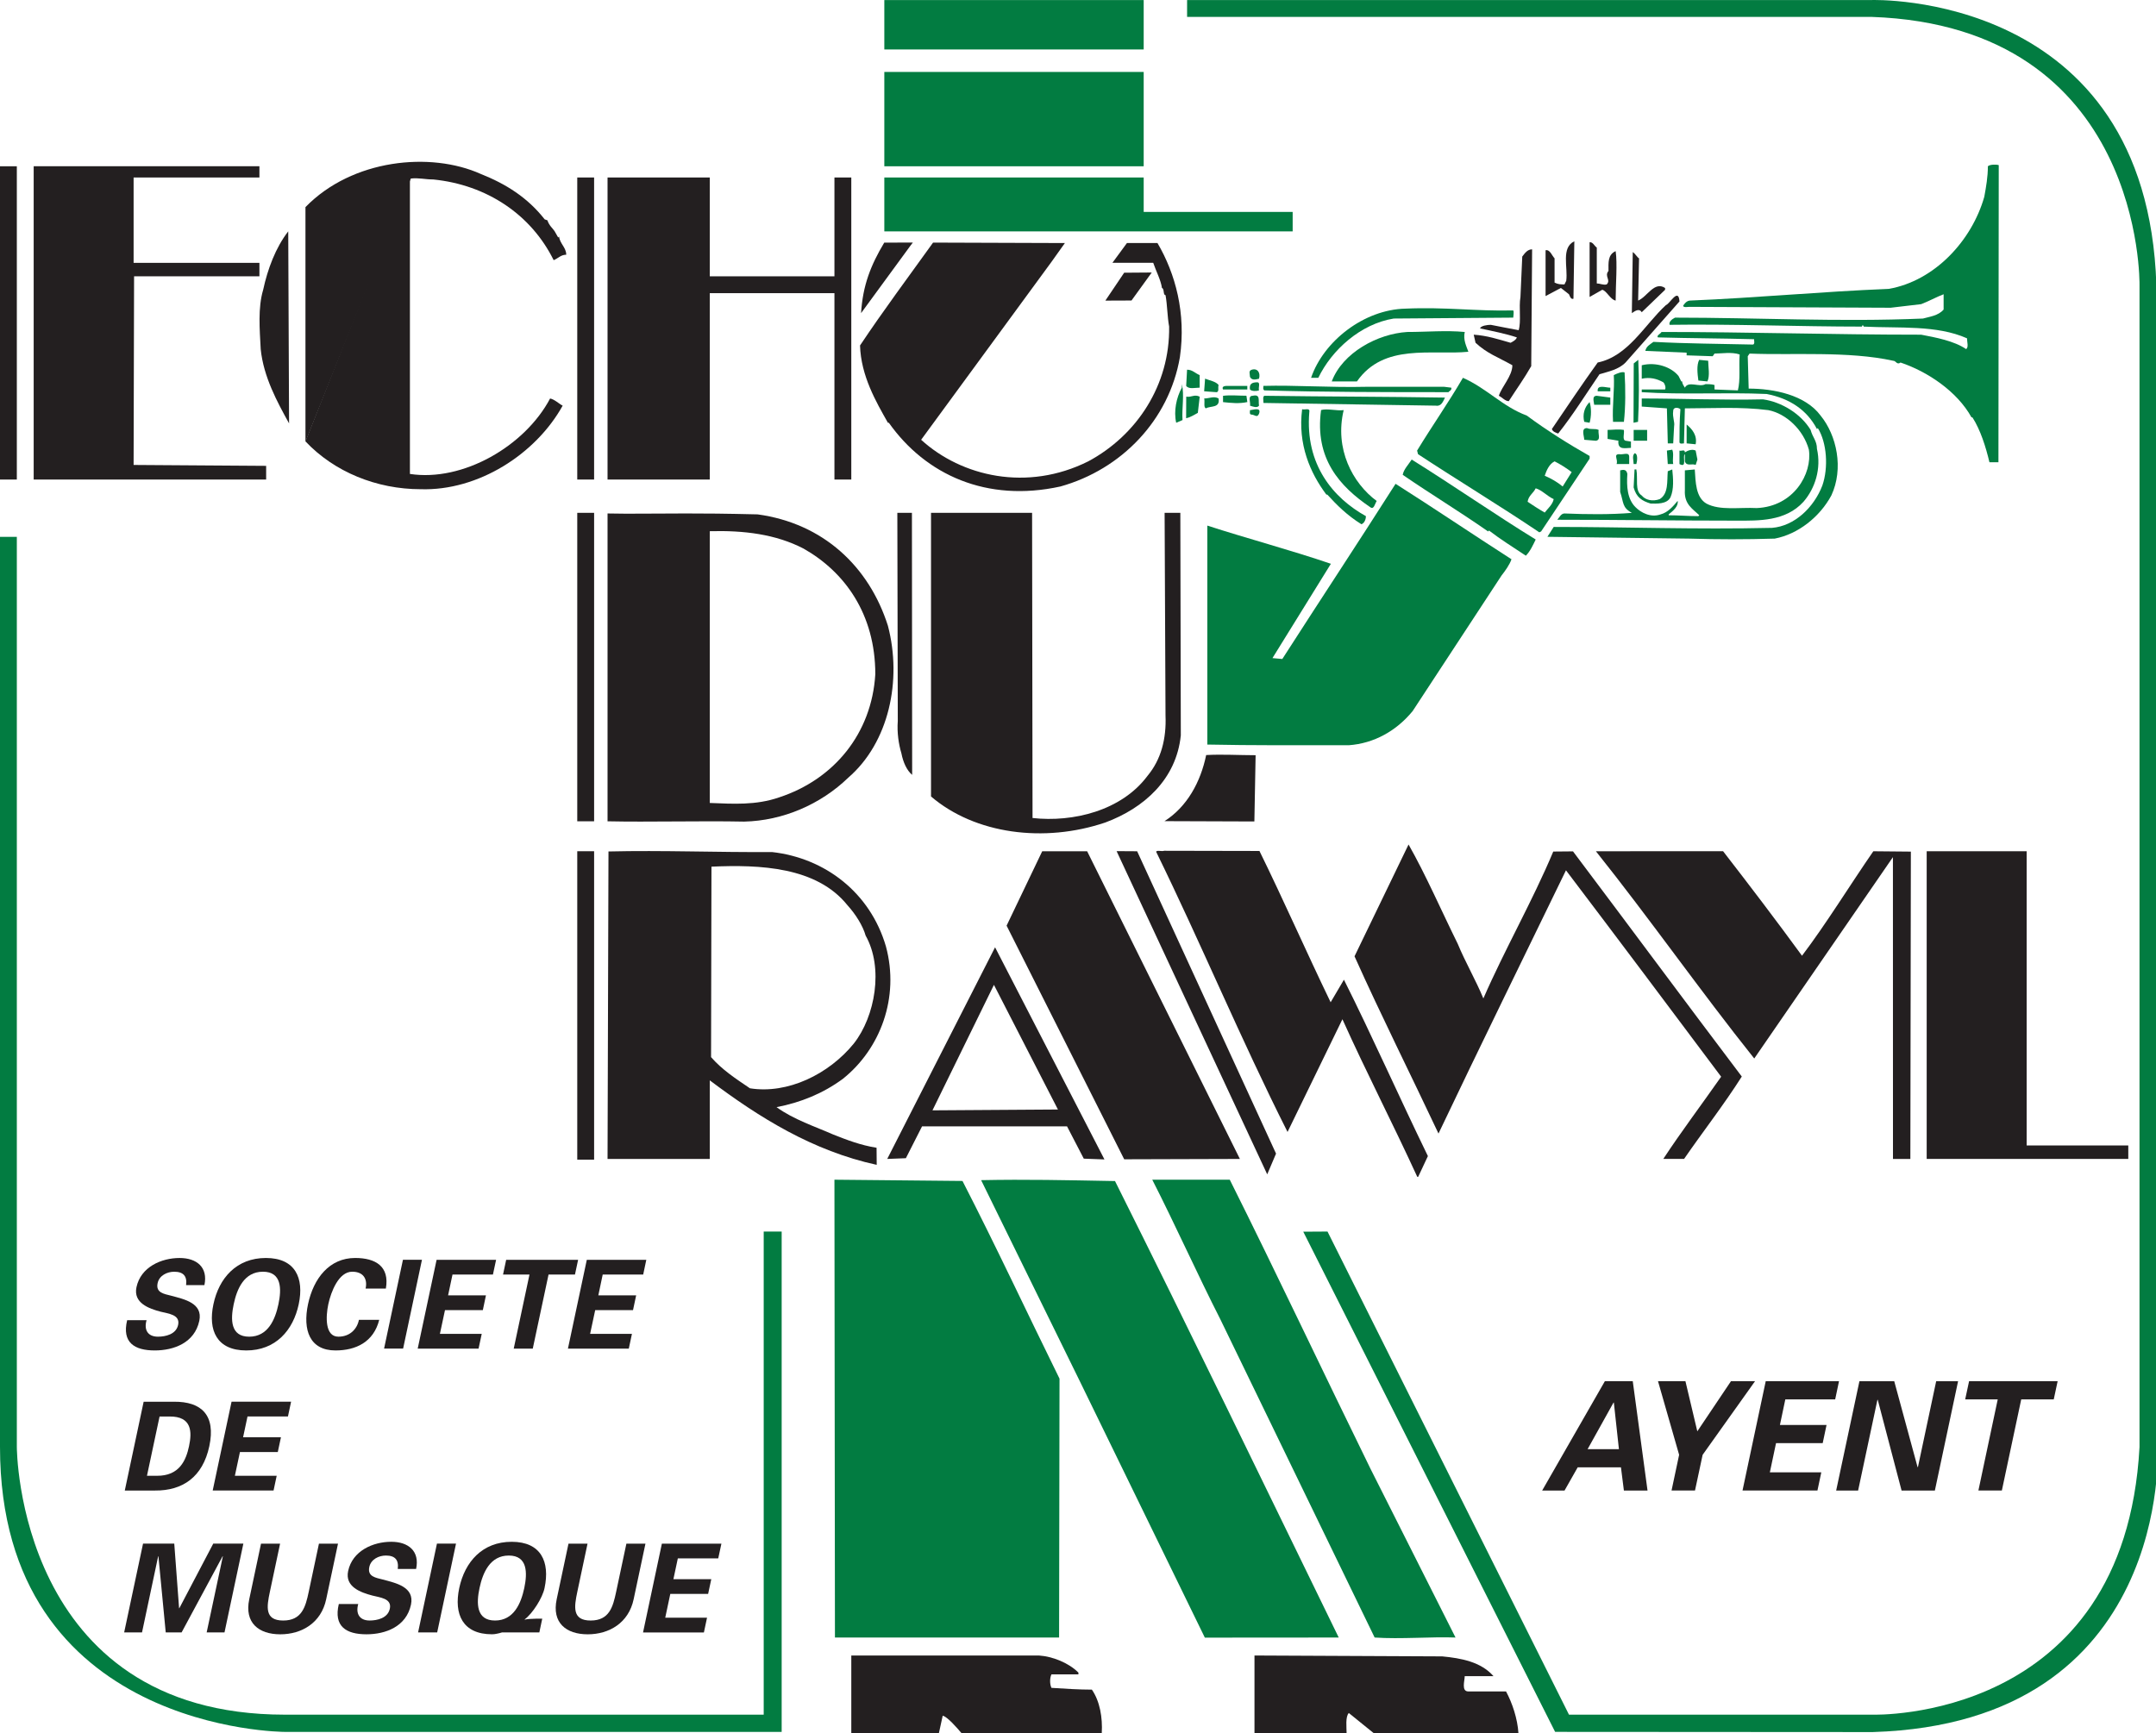 <svg width="500" height="402" viewBox="0 0 500 402" fill="none" xmlns="http://www.w3.org/2000/svg">
    <g clip-path="url(#clip0_1260_2)">
        <path d="M460.744 57.221C459.496 59.299 457.615 61.383 455.723 63.255C455.113 63.051 455.527 62.211 455.53 61.586C457.626 57.841 459.3 54.298 460.553 50.134L460.744 57.221Z" fill="#231F20"/>
        <path d="M364.902 69.3C364.273 69.516 364.063 68.682 363.859 68.257L361.984 66.795L358.436 68.682V58.05C359.479 57.841 359.898 59.297 360.521 59.926V65.554C361.354 65.973 361.984 65.973 362.817 65.973L363.23 65.14C363.649 62.006 361.984 57.427 365.106 55.971L364.902 69.3Z" fill="#231F20"/>
        <path d="M370.313 57.428V65.759C371.152 65.759 371.775 66.178 372.608 65.975C373.657 64.926 371.996 64.099 373.027 62.846C373.027 60.97 372.818 59.089 374.688 58.255C375.113 61.174 374.688 65.975 374.688 69.721C373.447 69.517 372.608 67.431 371.571 67.221L368.647 68.887V56.17C369.486 56.17 369.695 57.015 370.313 57.428Z" fill="#231F20"/>
        <path d="M380.116 59.927L379.901 69.72C381.986 68.887 383.652 65.141 386.151 66.802V67.221L380.734 72.429C380.116 71.386 379.068 72.225 378.444 72.639L378.654 58.471C379.283 58.884 379.691 59.717 380.116 59.927Z" fill="#231F20"/>
        <path d="M389.489 69.924L376.983 84.092C375.323 85.758 373.028 86.178 370.942 86.807C367.82 91.386 364.692 96.39 361.36 100.561C360.737 100.352 360.108 100.142 359.898 99.519C363.44 94.305 366.777 89.306 370.523 84.092C377.612 82.636 381.369 75.348 386.361 70.757C387.194 70.547 389.28 66.586 389.489 69.924Z" fill="#231F20"/>
        <path d="M396.147 83.678C396.158 85.133 396.585 87.223 395.965 88.477L393.873 88.277C393.649 86.606 393.435 84.732 394.058 83.472L396.147 83.678Z" fill="#027C41"/>
        <path d="M379.879 97.85L378.832 98.062L378.882 84.3L379.934 83.469C380.134 87.846 380.117 93.271 379.879 97.85Z" fill="#027C41"/>
        <path d="M278.218 87.01V89.923C277.176 89.923 275.719 90.354 275.09 89.515L275.294 85.758C276.547 85.758 277.176 86.597 278.218 87.01Z" fill="#027C41"/>
        <path d="M291.978 87.849C291.145 88.059 290.306 88.263 289.886 87.429C289.886 86.812 289.473 85.973 290.306 85.763C291.552 85.356 292.391 86.392 291.978 87.849Z" fill="#027C41"/>
        <path d="M376.759 86.386C376.984 90.136 376.999 94.298 376.603 97.85L374.081 97.856C373.857 94.1 374.476 90.343 374.255 87.013C375.087 86.59 376.135 86.175 376.759 86.386Z" fill="#027C41"/>
        <path d="M389.704 90.349C387.823 91.182 388.871 88.473 388.038 88.059L386.361 86.184C388.038 86.807 389.07 88.683 389.704 90.349Z" fill="#231F20"/>
        <path d="M282.607 89.317C282.385 89.94 282.801 90.783 282.172 90.979L279.254 90.766L279.472 87.837C280.516 88.263 281.984 88.48 282.607 89.317Z" fill="#027C41"/>
        <path d="M291.977 90.558C291.348 90.773 290.305 90.773 289.886 90.354C289.676 89.101 290.305 88.682 291.552 88.682C292.391 88.682 291.762 89.934 291.977 90.558Z" fill="#027C41"/>
        <path d="M274.237 97.443L272.771 98.065C272.163 95.353 272.809 92.224 274.083 89.929L274.088 89.103C274.696 91.606 274.054 94.728 274.237 97.443Z" fill="#027C41"/>
        <path d="M334.897 89.722L336.569 89.926C336.767 90.555 335.939 90.771 335.939 90.969C321.983 90.969 306.773 90.969 293.218 90.555C292.81 90.346 293.009 89.722 293.009 89.513C300.313 89.309 308.439 89.926 316.973 89.722H334.897Z" fill="#027C41"/>
        <path d="M289.263 90.349H283.636C283.216 89.516 284.265 89.516 284.673 89.516H289.263V90.349Z" fill="#027C41"/>
        <path d="M373.447 90.771H370.529C370.313 89.099 372.404 89.932 373.447 89.932V90.771Z" fill="#027C41"/>
        <path d="M289.27 93.262C287.395 93.68 285.516 93.475 283.635 93.277L283.633 91.816C285.302 91.593 287.385 91.801 289.059 91.796L289.27 93.262Z" fill="#027C41"/>
        <path d="M277.791 95.77C276.966 96.19 276.119 96.811 275.075 97.014L275.101 92.007C276.343 92.22 276.983 91.39 278.227 92.018L277.791 95.77Z" fill="#027C41"/>
        <path d="M291.977 94.097C291.551 94.721 290.509 94.301 289.885 94.097C290.101 93.474 289.262 91.808 290.509 91.808C292.39 91.388 291.761 92.85 291.977 94.097Z" fill="#027C41"/>
        <path d="M335.106 92.229C334.693 93.059 334.275 94.315 333.016 94.101C319.682 93.898 306.558 93.684 293.008 93.471C293.007 92.846 292.808 92.006 293.21 91.807C307.179 92.008 322.185 92.009 335.106 92.229Z" fill="#027C41"/>
        <path d="M373.447 93.89H369.695C369.695 93.267 369.072 91.811 370.313 91.811L373.447 92.224V93.89Z" fill="#027C41"/>
        <path d="M282.599 92.433C283.012 94.723 280.723 94.094 279.68 94.723C279.057 94.519 279.465 93.266 279.267 92.433C280.507 92.433 281.55 91.81 282.599 92.433Z" fill="#027C41"/>
        <path d="M408.869 92.636C413.237 93.271 417.618 95.974 419.907 99.731C420.327 101.397 421.369 102.231 421.369 104.106C422.412 108.691 420.956 113.27 418.241 116.399C414.076 120.983 407.826 120.774 402.822 120.774C389.069 120.774 375.112 120.564 361.149 120.564C361.569 120.156 361.988 119.108 362.821 119.108C367.819 119.317 373.446 119.387 378.444 118.968C376.155 117.715 376.58 116.608 375.735 114.103V109.105C376.58 108.901 377.198 108.901 377.401 109.938C377.198 112.851 377.401 115.781 379.289 117.645C380.53 118.898 382.819 120.156 385.114 119.317C386.78 118.898 388.032 117.441 389.069 116.189C389.279 117.441 388.032 118.484 386.99 119.317V119.527C389.489 119.527 391.37 119.731 393.863 119.731L394.079 119.527C392.617 118.065 390.531 117.022 390.741 113.69V109.105L393.036 108.901C393.24 111.814 393.24 115.356 395.745 116.818C398.861 118.484 403.445 117.645 407.406 117.855C415.958 117.494 420.327 109.938 419.499 104.31C418.241 99.731 414.286 95.974 410.121 95.141C403.655 94.308 396.991 94.727 390.741 94.727L390.531 102.848C390.118 102.848 389.704 103.064 389.489 102.644C389.489 100.355 389.489 97.646 389.704 94.931C389.279 94.523 388.032 94.308 388.032 95.356C387.823 96.813 388.446 97.85 388.242 98.898L388.032 102.848H386.78L386.57 94.727L380.739 94.308V92.438C389.908 92.438 399.7 92.851 408.869 92.636Z" fill="#027C41"/>
        <path d="M368.647 98.062L367.401 97.847C366.987 96.18 367.401 94.52 368.647 93.268C369.072 94.52 369.072 96.6 368.647 98.062Z" fill="#027C41"/>
        <path d="M291.978 95.971C291.553 97.02 290.929 96.181 290.306 96.181C289.677 96.181 289.887 95.558 289.887 95.138C290.51 95.138 292.595 94.305 291.978 95.971Z" fill="#027C41"/>
        <path d="M303.645 95.559C302.597 107.851 309.272 115.564 316.769 119.73C316.769 120.563 316.355 121.396 315.726 121.606C312.394 119.526 310.099 117.23 307.81 114.731H307.6C303.849 109.727 300.936 103.057 301.979 94.93C302.597 95.139 303.849 94.516 303.645 95.559Z" fill="#027C41"/>
        <path d="M311.613 95.136C309.471 104.095 313.626 112.03 319.27 116.214C318.846 116.842 318.632 118.301 317.794 117.666C310.692 112.846 304.846 106.374 306.37 95.119C307.837 94.702 309.943 95.349 311.613 95.136Z" fill="#027C41"/>
        <path d="M393.24 103.059L391.149 102.85V98.469C392.413 99.517 393.648 100.98 393.24 103.059Z" fill="#027C41"/>
        <path d="M370.748 99.737C370.524 100.58 371.363 102.032 370.11 102.243L367.401 102.014C367.402 101.175 366.58 99.302 368.036 99.306C369.079 99.73 369.913 99.318 370.748 99.737Z" fill="#027C41"/>
        <path d="M378.864 99.727H381.986V102.232H378.864V99.727Z" fill="#027C41"/>
        <path d="M376.983 102.229L378.235 102.433V103.889C376.983 103.889 375.113 104.519 375.323 102.229L372.818 101.81V99.724C374.064 99.724 375.113 99.514 376.581 99.724C376.773 100.563 376.156 102.014 376.983 102.229Z" fill="#027C41"/>
        <path d="M388.033 107.643H386.775L386.571 104.52L387.818 104.311C388.237 105.359 387.818 106.396 388.033 107.643Z" fill="#027C41"/>
        <path d="M393.649 106.605L393.241 107.852C392.408 107.438 391.15 108.271 390.742 107.019V105.358C390.113 105.772 391.365 108.691 389.49 107.642V104.519C389.903 104.723 390.742 104.1 390.742 104.939C391.365 104.519 392.408 104.1 393.241 104.519L393.649 106.605Z" fill="#027C41"/>
        <path d="M379.487 107.642H378.858C378.858 106.815 378.445 105.772 379.068 105.148C379.907 105.148 379.691 107.024 379.487 107.642Z" fill="#027C41"/>
        <path d="M377.827 105.978V107.638H374.903C375.317 106.601 374.064 105.355 375.526 105.355C376.365 105.559 377.827 104.726 377.827 105.978Z" fill="#027C41"/>
        <path d="M356.146 125.147C355.529 126.399 354.9 127.856 353.863 128.904C350.735 126.819 348.026 125.147 345.317 123.067L345.108 123.277C338.228 118.482 331.978 114.73 325.308 110.146C325.524 108.899 326.566 107.856 327.388 106.604C336.766 112.441 346.977 119.525 356.146 125.147Z" fill="#027C41"/>
        <path d="M379.488 108.898C379.907 110.978 379.069 113.897 380.735 114.94C381.573 115.982 383.234 116.396 384.905 115.779C386.985 114.52 386.571 111.607 386.775 109.312L387.818 108.898C388.033 110.978 388.237 113.477 387.404 115.353C386.571 117.019 384.072 116.816 382.82 116.816C380.735 116.186 379.488 115.353 378.859 113.064L379.069 108.898H379.488Z" fill="#027C41"/>
        <path d="M463.532 38.307C462.903 38.098 461.43 38.15 461.01 38.569C461.01 41.063 460.597 43.358 460.177 45.654C457.265 55.86 448.667 65.141 438.036 67.011C422.413 67.634 407.408 69.09 391.989 69.719C391.15 69.719 390.527 70.553 390.323 70.972C390.527 71.386 391.371 71.182 391.779 71.182L438.461 71.386L445.539 70.553C447.211 69.929 449.086 68.886 450.746 68.257V71.805C449.506 73.262 447.414 73.471 445.958 73.891C426.578 74.718 407.617 73.681 388.447 73.681C387.614 74.089 386.991 74.718 387.195 75.347C401.367 75.137 417.415 75.761 431.786 75.761L432.001 75.347C432.001 75.557 432.211 75.557 432.211 75.761C440.541 76.18 449.086 75.347 456.17 78.476C456.17 79.303 456.589 80.555 455.966 80.981C453.251 79.099 448.877 78.266 445.539 77.637C424.702 77.637 405.538 77.007 385.325 77.007C385.115 77.427 384.072 77.846 384.486 78.266C391.779 78.476 399.276 78.476 406.784 78.685C406.784 79.099 406.994 79.728 406.575 79.926C398.245 79.728 391.581 79.728 383.449 79.303C382.616 79.926 381.777 80.351 381.573 81.394L391.15 81.808V82.431L397.196 82.635L397.616 82.018C399.276 82.018 401.583 81.598 403.447 82.222C403.243 85.14 403.656 88.059 403.033 90.558L397.616 90.348V89.311C396.992 89.102 395.944 89.102 395.536 89.102C394.08 89.929 391.581 88.263 390.742 89.929C390.527 89.515 390.119 89.102 390.119 88.478H389.909L389.28 87.232C387.614 85.14 384.072 83.894 380.74 84.727V87.849C382.616 87.43 384.282 87.849 385.744 88.682C386.152 89.102 386.362 89.929 386.152 90.348H380.74V90.972C390.323 91.601 400.115 90.972 409.703 91.391C415.12 92.44 419.075 95.143 421.37 99.518L421.574 99.308C423.666 102.646 424.079 108.472 422.617 112.643C420.642 117.752 416.157 122.023 410.955 122.448C393.037 122.856 377.403 122.232 360.318 122.232L358.861 124.522L391.779 124.941C398.245 125.145 404.909 125.145 411.578 124.941C416.996 123.904 421.994 119.943 424.702 114.944C427.627 108.688 425.961 100.98 422.209 96.395C418.662 91.601 411.369 90.144 405.538 90.144L405.322 82.635L405.748 82.018C415.743 82.431 428.663 81.394 439.085 83.69C439.708 83.69 439.912 84.727 440.756 84.097C446.995 86.183 453.874 90.774 457.212 96.809H457.422C459.298 99.728 460.538 103.689 461.371 107.225H463.457L463.532 38.307Z" fill="#027C41"/>
        <path d="M66.845 53.667C63.923 57.429 62.062 62.429 61.03 67.232C59.785 71.4 60.225 76.406 60.461 80.995C61.117 87.445 64.287 93.227 67.038 98.218L66.845 53.667Z" fill="#231F20"/>
        <path d="M211.703 56.264L211.136 56.996L199.693 72.636C200.086 66.184 201.948 61.496 205.067 56.281L211.703 56.264Z" fill="#231F20"/>
        <path d="M257.981 60.965L261.348 56.38H268.431C272.596 63.47 275.095 72.634 273.633 82.841C271.134 97.434 260.09 108.893 245.923 112.849C228.832 116.606 214.666 110.146 206.126 98.063H205.917C203.208 93.269 199.666 87.227 199.451 80.138C204.874 72.005 210.559 64.402 216.39 56.275L246.96 56.38L243.844 60.755L213.623 102.013C223.002 110.559 238.217 114.101 252.378 107.017C263.632 100.982 271.344 89.307 271.134 75.757C270.715 73.467 270.715 70.758 270.301 68.463C269.678 68.463 270.086 67.006 269.468 66.797C269.218 64.956 268.07 62.841 267.447 60.965H257.981Z" fill="#231F20"/>
        <path d="M355.109 84.933C353.443 87.846 351.777 90.141 349.901 93.054C349.063 93.054 348.439 92.227 347.606 91.808C348.235 89.722 350.734 87.229 350.734 84.724C347.397 82.842 344.898 82.02 342.195 79.515L341.77 77.634C344.898 77.849 347.397 78.682 350.321 79.515C350.734 79.3 351.573 78.892 351.777 78.263C349.272 77.424 346.144 76.801 343.232 76.177C343.441 75.554 344.898 75.35 345.736 75.35C347.822 75.758 349.901 76.177 352.196 76.591C352.814 74.517 352.196 71.388 352.61 68.883L353.029 59.51C353.653 58.677 354.27 57.838 355.313 57.838L355.109 84.933Z" fill="#231F20"/>
        <path d="M267.102 63.212L262.407 69.708L256.348 69.732L260.708 63.26L267.102 63.212Z" fill="#231F20"/>
        <path d="M350.939 72.008C351.149 72.427 350.939 73.26 350.939 73.68L323.223 73.889C315.517 75.136 308.847 81.177 305.73 87.638H304.053C306.977 79.092 316.355 71.804 325.938 71.594C335.31 71.18 342.195 72.223 350.939 72.008Z" fill="#027C41"/>
        <path d="M339.691 77.008C339.277 78.89 340.11 80.352 340.53 81.599C331.979 82.432 320.934 79.519 314.69 88.479H308.847C311.352 81.808 319.478 77.427 326.357 77.008C330.942 77.008 335.316 76.594 339.691 77.008Z" fill="#027C41"/>
        <path d="M308.648 130.78C299.479 127.645 288.947 124.831 279.994 121.919V172.713C289.996 172.928 301.763 172.87 312.807 172.87C318.644 172.451 323.857 169.538 327.608 164.947L348.235 133.483C349.056 132.446 350.105 130.983 350.53 129.731C341.769 124.103 332.193 117.648 323.647 112.23C314.892 125.985 306.353 138.901 297.382 152.865L295.099 152.655L308.648 130.78Z" fill="#027C41"/>
        <path d="M211.539 179.746C210.292 178.704 209.453 176.833 209.046 174.748C208.417 172.662 208.003 169.953 208.207 167.244L208.102 118.961H211.486L211.539 179.746Z" fill="#231F20"/>
        <path d="M239.458 189.751C248.837 190.788 260.091 188.079 266.131 179.958C269.253 176.206 270.518 171.406 270.296 165.994L270.086 118.963H273.733L273.844 170.579C272.801 180.791 265.292 187.462 256.345 190.788C242.167 195.588 226.124 193.497 215.913 184.753V118.963H239.353L239.458 189.751Z" fill="#231F20"/>
        <path d="M291.191 175.184C287.021 175.174 283.483 174.944 279.725 175.146C278.44 181.398 275.29 187.159 270.057 190.479L290.903 190.553L291.191 175.184Z" fill="#231F20"/>
        <path d="M385.743 268.821C389.867 262.541 394.609 256.255 399.152 249.759C387.368 234.012 374.949 217.426 363.165 201.883C353.926 220.91 342.841 243.508 333.603 262.948C327.253 249.45 320.281 235.544 314.129 221.831L326.659 195.895C330.673 202.961 334.273 211.263 338.071 218.947C339.771 223.095 342.311 227.458 344.006 231.612C348.923 220.322 355.505 208.816 360.218 197.532L364.796 197.491C378.066 215.114 390.467 231.903 403.941 249.724C399.822 256.22 394.883 262.552 390.555 268.832L385.743 268.821Z" fill="#231F20"/>
        <path d="M311.672 227.261C318.231 240.345 324.376 254.263 331.145 268.175L328.891 272.987H328.681C322.967 260.52 316.833 248.694 311.322 236.43L298.595 262.576C287.812 241.19 278.486 218.749 268.118 197.573C268.322 197.148 269.364 197.561 269.993 197.352L292.082 197.398C297.785 209.026 302.876 220.66 308.59 232.492L311.672 227.261Z" fill="#231F20"/>
        <path d="M439.002 268.835L438.991 198.828L406.83 245.538C394.417 229.995 382.511 213.002 370.109 197.465L399.596 197.447C405.7 205.329 412.009 213.614 417.904 221.7C423.478 214.359 429.082 205.213 434.447 197.465L443.15 197.546C443.121 222.142 443.062 244.245 443.033 268.835H439.002Z" fill="#231F20"/>
        <path d="M245.714 319.804C238.007 304.167 231.128 289.358 223.211 273.944L193.515 273.652L193.632 379.855H245.615L245.714 319.804Z" fill="#027C41"/>
        <path d="M279.418 379.878L250.45 320.456L227.534 273.757C237.955 273.547 247.123 273.757 258.581 273.967C276.296 309.404 292.757 343.578 310.466 379.855L279.418 379.878Z" fill="#027C41"/>
        <path d="M285.196 273.65C296.031 295.328 306.971 318.555 317.805 340.652L337.552 379.853C331.92 379.637 324.842 380.267 318.796 379.853L283.012 306.041C277.799 295.829 272.44 283.863 267.22 273.65H285.196Z" fill="#027C41"/>
        <path d="M240.927 384.023C244.055 384.227 247.8 385.69 250.095 387.985V388.399H243.845C243.431 389.232 243.431 390.694 243.845 391.527C246.967 391.731 250.299 391.941 253.218 391.941C255.093 394.655 255.717 398.46 255.513 402.002H222.956C221.908 400.755 219.671 398.197 218.622 397.993L217.749 402.002H197.425V384.023H240.927Z" fill="#231F20"/>
        <path d="M352.139 402.002C351.924 398.675 350.73 395.075 349.268 392.36H340.524C338.846 392.36 339.685 389.861 339.685 388.812H346.355C343.437 385.48 338.846 384.647 334.472 384.227L290.929 384.023V402.002H312.29C312.29 400.755 311.975 398.197 312.808 397.364L318.54 402.002H352.139Z" fill="#231F20"/>
        <path d="M205.084 41.172H265.234V49.159H299.783V53.674H205.084V41.172Z" fill="#027C41"/>
        <path d="M265.234 16.689H205.084V38.571H265.234V16.689Z" fill="#027C41"/>
        <path d="M265.234 0.016H205.084V11.475H265.234V0.016Z" fill="#027C41"/>
        <path d="M193.516 111.238H197.424V41.172H193.516V64.096H164.606V41.172H140.897V111.238H164.606V68.005H193.516V111.238Z" fill="#231F20"/>
        <path d="M133.872 41.172H137.78V111.238H133.872V41.172Z" fill="#231F20"/>
        <path d="M95.065 41.172V109.938C107.356 111.814 121.739 103.478 127.575 92.438C128.612 92.636 129.655 93.685 130.488 94.098C124.238 105.359 110.898 113.9 97.564 113.481C87.353 113.481 77.509 109.472 70.839 102.383" fill="#231F20"/>
        <path d="M70.839 102.484V48.047C81.679 36.895 99.854 35.107 111.527 40.366C117.358 42.683 122.362 45.836 126.323 50.888L126.946 51.1C127.366 52.353 128.199 52.988 128.612 53.618L129.445 55.088L129.655 54.882C129.859 56.564 131.315 57.406 131.315 59.088C130.068 59.088 129.445 59.929 128.402 60.352C123.201 49.83 112.983 42.889 100.483 41.63C98.613 41.63 97.139 41.207 95.275 41.413" fill="#231F20"/>
        <path d="M61.723 108.063L30.984 107.853L31.094 64.097H60.162V60.968H30.984V41.167H60.162V38.562H7.812V111.238H61.723V108.063Z" fill="#231F20"/>
        <path d="M-0 38.57H3.902V111.24H-0V38.57Z" fill="#231F20"/>
        <path d="M137.781 118.961H133.873V190.512H137.781V118.961Z" fill="#231F20"/>
        <path d="M137.781 197.457H133.873V269.003H137.781V197.457Z" fill="#231F20"/>
        <path d="M233.441 214.723L260.714 268.919L287.544 268.838L252.122 197.467H241.701L233.441 214.723Z" fill="#231F20"/>
        <path d="M263.717 197.465L258.952 197.435L293.883 272.411L295.928 267.6L263.717 197.465Z" fill="#231F20"/>
        <path d="M446.82 197.461H470.004V265.709H493.573V268.832H446.82V197.461Z" fill="#231F20"/>
        <path d="M66.068 397.747C3.903 397.747 3.903 335.633 3.903 335.633V124.527H0V335.633C0 401.744 66.068 401.744 66.068 401.744H181.277V285.678H177.112V397.747H66.068Z" fill="#027C41"/>
        <path d="M302.241 285.713L360.649 401.738L434.313 401.784C503.812 399.652 500.387 335.674 500.387 335.674L500.084 66.09C497.912 -2.246 434.01 0.009 434.01 0.009H275.3V3.918H434.01C497.213 6.091 496.176 66.09 496.176 66.09V335.674C492.704 399.652 434.313 397.747 434.313 397.747H363.865L307.862 285.678L302.241 285.713Z" fill="#027C41"/>
        <path d="M164.606 186.261C170.029 186.465 175.289 186.838 180.7 184.962C193.411 180.791 202.16 170.165 202.993 156.41C202.993 142.452 195.91 132.653 186.327 127.241C179.862 123.903 172.522 123.011 164.606 123.221V186.261ZM140.897 119.108L145.179 119.161C156.008 119.161 160.959 118.962 175.697 119.318C190.912 121.398 201.537 131.4 205.917 145.155C209.249 157.861 206.127 172.25 196.743 180.377C190.283 186.628 181.527 190.38 172.58 190.584C162.573 190.38 150.491 190.723 140.897 190.514V119.108Z" fill="#231F20"/>
        <path d="M164.996 201.037L164.903 245.219C167.425 248.115 170.559 250.177 173.92 252.449C182.675 253.847 192.228 249.187 198.013 242.062C202.964 235.77 204.962 224.497 200.75 217.029C200.11 214.739 198.414 212.053 196.527 209.974C189.374 201.066 176.244 200.536 164.996 201.037ZM141.113 197.513C153.614 197.21 166.534 197.74 179.029 197.647C191.337 199.021 201.822 207.067 205.457 219.54C208.661 231.395 204.164 243.314 195.467 250.258C190.906 253.62 185.716 255.746 180.089 256.824C184.073 259.714 189.094 261.339 193.265 263.186C196.399 264.421 199.533 265.644 203.284 266.244L203.319 270.206C188.5 266.978 176.128 259.277 164.606 250.608V268.837H140.897L141.113 197.513Z" fill="#231F20"/>
        <path d="M43.158 298.112C43.426 296.032 42.535 295.001 40.397 295.001C38.772 295.001 36.931 295.857 36.553 297.652C36.081 299.877 38.026 300.134 39.698 300.565C42.669 301.369 47.096 302.248 46.222 306.385C45.133 311.494 40.31 313.259 35.894 313.259C31.188 313.259 28.24 311.435 29.487 306.245H33.989C33.331 308.528 34.31 310.066 36.628 310.066C38.393 310.066 40.846 309.519 41.312 307.328C41.824 304.899 38.929 304.724 37.257 304.27C34.531 303.559 30.873 302.248 31.648 298.596C32.644 293.894 37.42 291.814 41.644 291.814C45.634 291.814 48.278 293.97 47.405 298.112H43.158Z" fill="#231F20"/>
        <path d="M54.197 302.536C53.445 306.072 53.422 310.068 57.791 310.068C62.154 310.068 63.825 306.072 64.571 302.536C65.323 298.988 65.34 294.997 60.983 294.997C56.62 294.997 54.942 298.988 54.197 302.536ZM49.496 302.536C50.783 296.459 54.849 291.811 61.664 291.811C68.474 291.811 70.571 296.459 69.278 302.536C67.99 308.606 63.919 313.261 57.109 313.261C50.288 313.261 48.197 308.606 49.496 302.536Z" fill="#231F20"/>
        <path d="M84.784 298.91C85.268 296.737 84.324 294.995 81.674 294.995C78.54 294.995 76.757 299.656 76.14 302.534C75.528 305.412 75.336 310.066 78.476 310.066C81.132 310.066 82.809 308.324 83.24 306.157H87.947C86.648 311.319 82.53 313.259 77.8 313.259C71.841 313.259 70.163 308.552 71.433 302.534C72.715 296.516 76.396 291.809 82.361 291.809C87.085 291.809 90.388 293.743 89.485 298.91H84.784Z" fill="#231F20"/>
        <path d="M93.487 312.832H89.071L93.446 292.232H97.856L93.487 312.832Z" fill="#231F20"/>
        <path d="M101.252 292.234H115.051L114.317 295.654H104.939L103.919 300.478H112.698L111.976 303.903H103.197L102.02 309.414H111.719L110.985 312.834H96.871L101.252 292.234Z" fill="#231F20"/>
        <path d="M117.387 292.234H134.07L133.342 295.654H127.214L123.556 312.834H119.14L122.793 295.654H116.659L117.387 292.234Z" fill="#231F20"/>
        <path d="M136.087 292.234H149.886L149.164 295.654H139.774L138.76 300.478H147.533L146.805 303.903H138.032L136.855 309.414H146.554L145.826 312.834H131.712L136.087 292.234Z" fill="#231F20"/>
        <path d="M34.083 342.335H36.372C41.608 342.388 43.146 338.741 43.84 335.455C44.539 332.175 44.539 328.522 39.284 328.581H37.007L34.083 342.335ZM33.314 325.155H40.327C46.752 325.097 50.072 328.295 48.546 335.455C47.026 342.621 42.354 345.813 35.947 345.755H28.939L33.314 325.155Z" fill="#231F20"/>
        <path d="M53.701 325.152H67.507L66.779 328.578H57.4L56.375 333.402H65.153L64.425 336.821H55.647L54.47 342.332H64.169L63.441 345.752H49.327L53.701 325.152Z" fill="#231F20"/>
        <path d="M42.115 378.672H38.434L36.738 360.985L36.674 361.038L32.935 378.672H28.793L33.173 358.072H40.414L41.532 373.05H41.591L49.455 358.072H56.439L52.064 378.672H47.928L51.68 361.038L51.633 360.985L42.115 378.672Z" fill="#231F20"/>
        <path d="M78.388 358.076L75.645 370.974C74.491 376.45 69.989 379.107 64.996 379.107C60.01 379.107 56.643 376.45 57.802 370.974L60.534 358.076H64.956L62.585 369.256C61.845 372.739 61.338 375.909 65.678 375.909C70.006 375.909 70.862 372.739 71.596 369.256L73.967 358.076H78.388Z" fill="#231F20"/>
        <path d="M92.246 363.952C92.514 361.866 91.629 360.835 89.491 360.835C87.86 360.835 86.025 361.691 85.647 363.497C85.175 365.717 87.109 365.973 88.786 366.404C91.751 367.203 96.184 368.088 95.311 372.224C94.221 377.333 89.41 379.104 84.988 379.104C80.276 379.104 77.334 377.275 78.575 372.079H83.078C82.431 374.368 83.416 375.906 85.717 375.906C87.487 375.906 89.94 375.364 90.406 373.162C90.924 370.739 88.017 370.57 86.352 370.115C83.62 369.393 79.961 368.088 80.736 364.435C81.738 359.728 86.515 357.643 90.738 357.643C94.728 357.643 97.378 359.816 96.499 363.952H92.246Z" fill="#231F20"/>
        <path d="M101.386 378.672H96.959L101.333 358.072H105.754L101.386 378.672Z" fill="#231F20"/>
        <path d="M121.587 368.37C122.333 364.833 122.362 360.837 117.999 360.837C113.636 360.837 111.959 364.833 111.207 368.37C110.45 371.918 110.432 375.908 114.801 375.908C119.164 375.908 120.83 371.918 121.587 368.37ZM125.077 378.67H116.409C116.036 378.78 115.646 378.903 115.267 378.961C114.865 379.048 114.487 379.101 114.12 379.101C107.298 379.101 105.213 374.452 106.506 368.37C107.799 362.299 111.865 357.645 118.669 357.645C125.484 357.645 127.576 362.299 126.288 368.37C125.834 370.624 123.527 374.277 121.663 375.658L121.716 375.704C122.17 375.564 123.242 375.506 124.29 375.483H125.752L125.077 378.67Z" fill="#231F20"/>
        <path d="M149.688 358.076L146.95 370.974C145.791 376.45 141.294 379.107 136.296 379.107C131.31 379.107 127.937 376.45 129.102 370.974L131.84 358.076H136.255L133.884 369.256C133.15 372.739 132.65 375.909 136.978 375.909C141.311 375.909 142.156 372.739 142.89 369.256L145.267 358.076H149.688Z" fill="#231F20"/>
        <path d="M153.497 358.076H167.302L166.568 361.496H157.196L156.17 366.32H164.955L164.221 369.739H155.448L154.277 375.25H163.97L163.242 378.676H149.128L153.497 358.076Z" fill="#231F20"/>
        <path d="M375.446 336.161L374.269 325.342H374.199L368.182 336.161H375.446ZM357.644 345.756L372.189 320.391H378.655L382.08 345.756H376.599L375.917 340.379H365.881L362.834 345.756H357.644Z" fill="#231F20"/>
        <path d="M389.408 337.468L384.509 320.393H390.87L393.625 332.021L401.431 320.393H407.011L394.86 337.468L393.089 345.752H387.649L389.408 337.468Z" fill="#231F20"/>
        <path d="M409.493 320.391H426.49L425.599 324.608H414.036L412.784 330.545H423.595L422.704 334.763H411.881L410.448 341.538H422.378L421.487 345.75H404.11L409.493 320.391Z" fill="#231F20"/>
        <path d="M440.995 345.754L435.461 324.676L435.386 324.752L430.918 345.754H425.827L431.221 320.395H439.294L444.712 340.348L444.799 340.272L449.022 320.395H454.102L448.719 345.754H440.995Z" fill="#231F20"/>
        <path d="M456.652 320.391H477.191L476.288 324.608H468.745L464.254 345.75H458.813L463.298 324.608H455.749L456.652 320.391Z" fill="#231F20"/>
        <path d="M356.146 113.27C355.529 114.517 354.486 114.936 354.271 116.392C355.529 117.231 356.775 118.059 358.237 118.897C358.861 118.059 360.107 117.016 360.317 115.775C358.861 115.146 357.614 113.689 356.146 113.27ZM360.527 107.019C359.28 107.636 358.657 109.104 358.237 110.357C359.7 110.98 361.15 111.808 362.402 112.85L364.488 109.518C363.439 108.685 361.773 107.636 360.527 107.019ZM354.067 96.393C358.861 99.935 363.864 103.057 368.647 105.772V106.395L357.404 123.273L356.985 123.482C348.026 117.441 337.395 110.98 328.856 105.353L328.64 104.52C332.193 98.682 335.735 93.684 339.271 87.637C344.898 90.142 348.44 94.301 354.067 96.393Z" fill="#027C41"/>
        <path d="M230.504 228.457L216.25 257.563L245.347 257.37L230.504 228.457ZM205.759 268.835L230.766 219.742L256.135 268.952L251.341 268.771L247.461 261.285H213.833L210.081 268.666L205.759 268.835Z" fill="#231F20"/>
    </g>
    <defs>
        <clipPath id="clip0_1260_2">
            <rect width="500" height="402" fill="white"/>
        </clipPath>
    </defs>
</svg>
